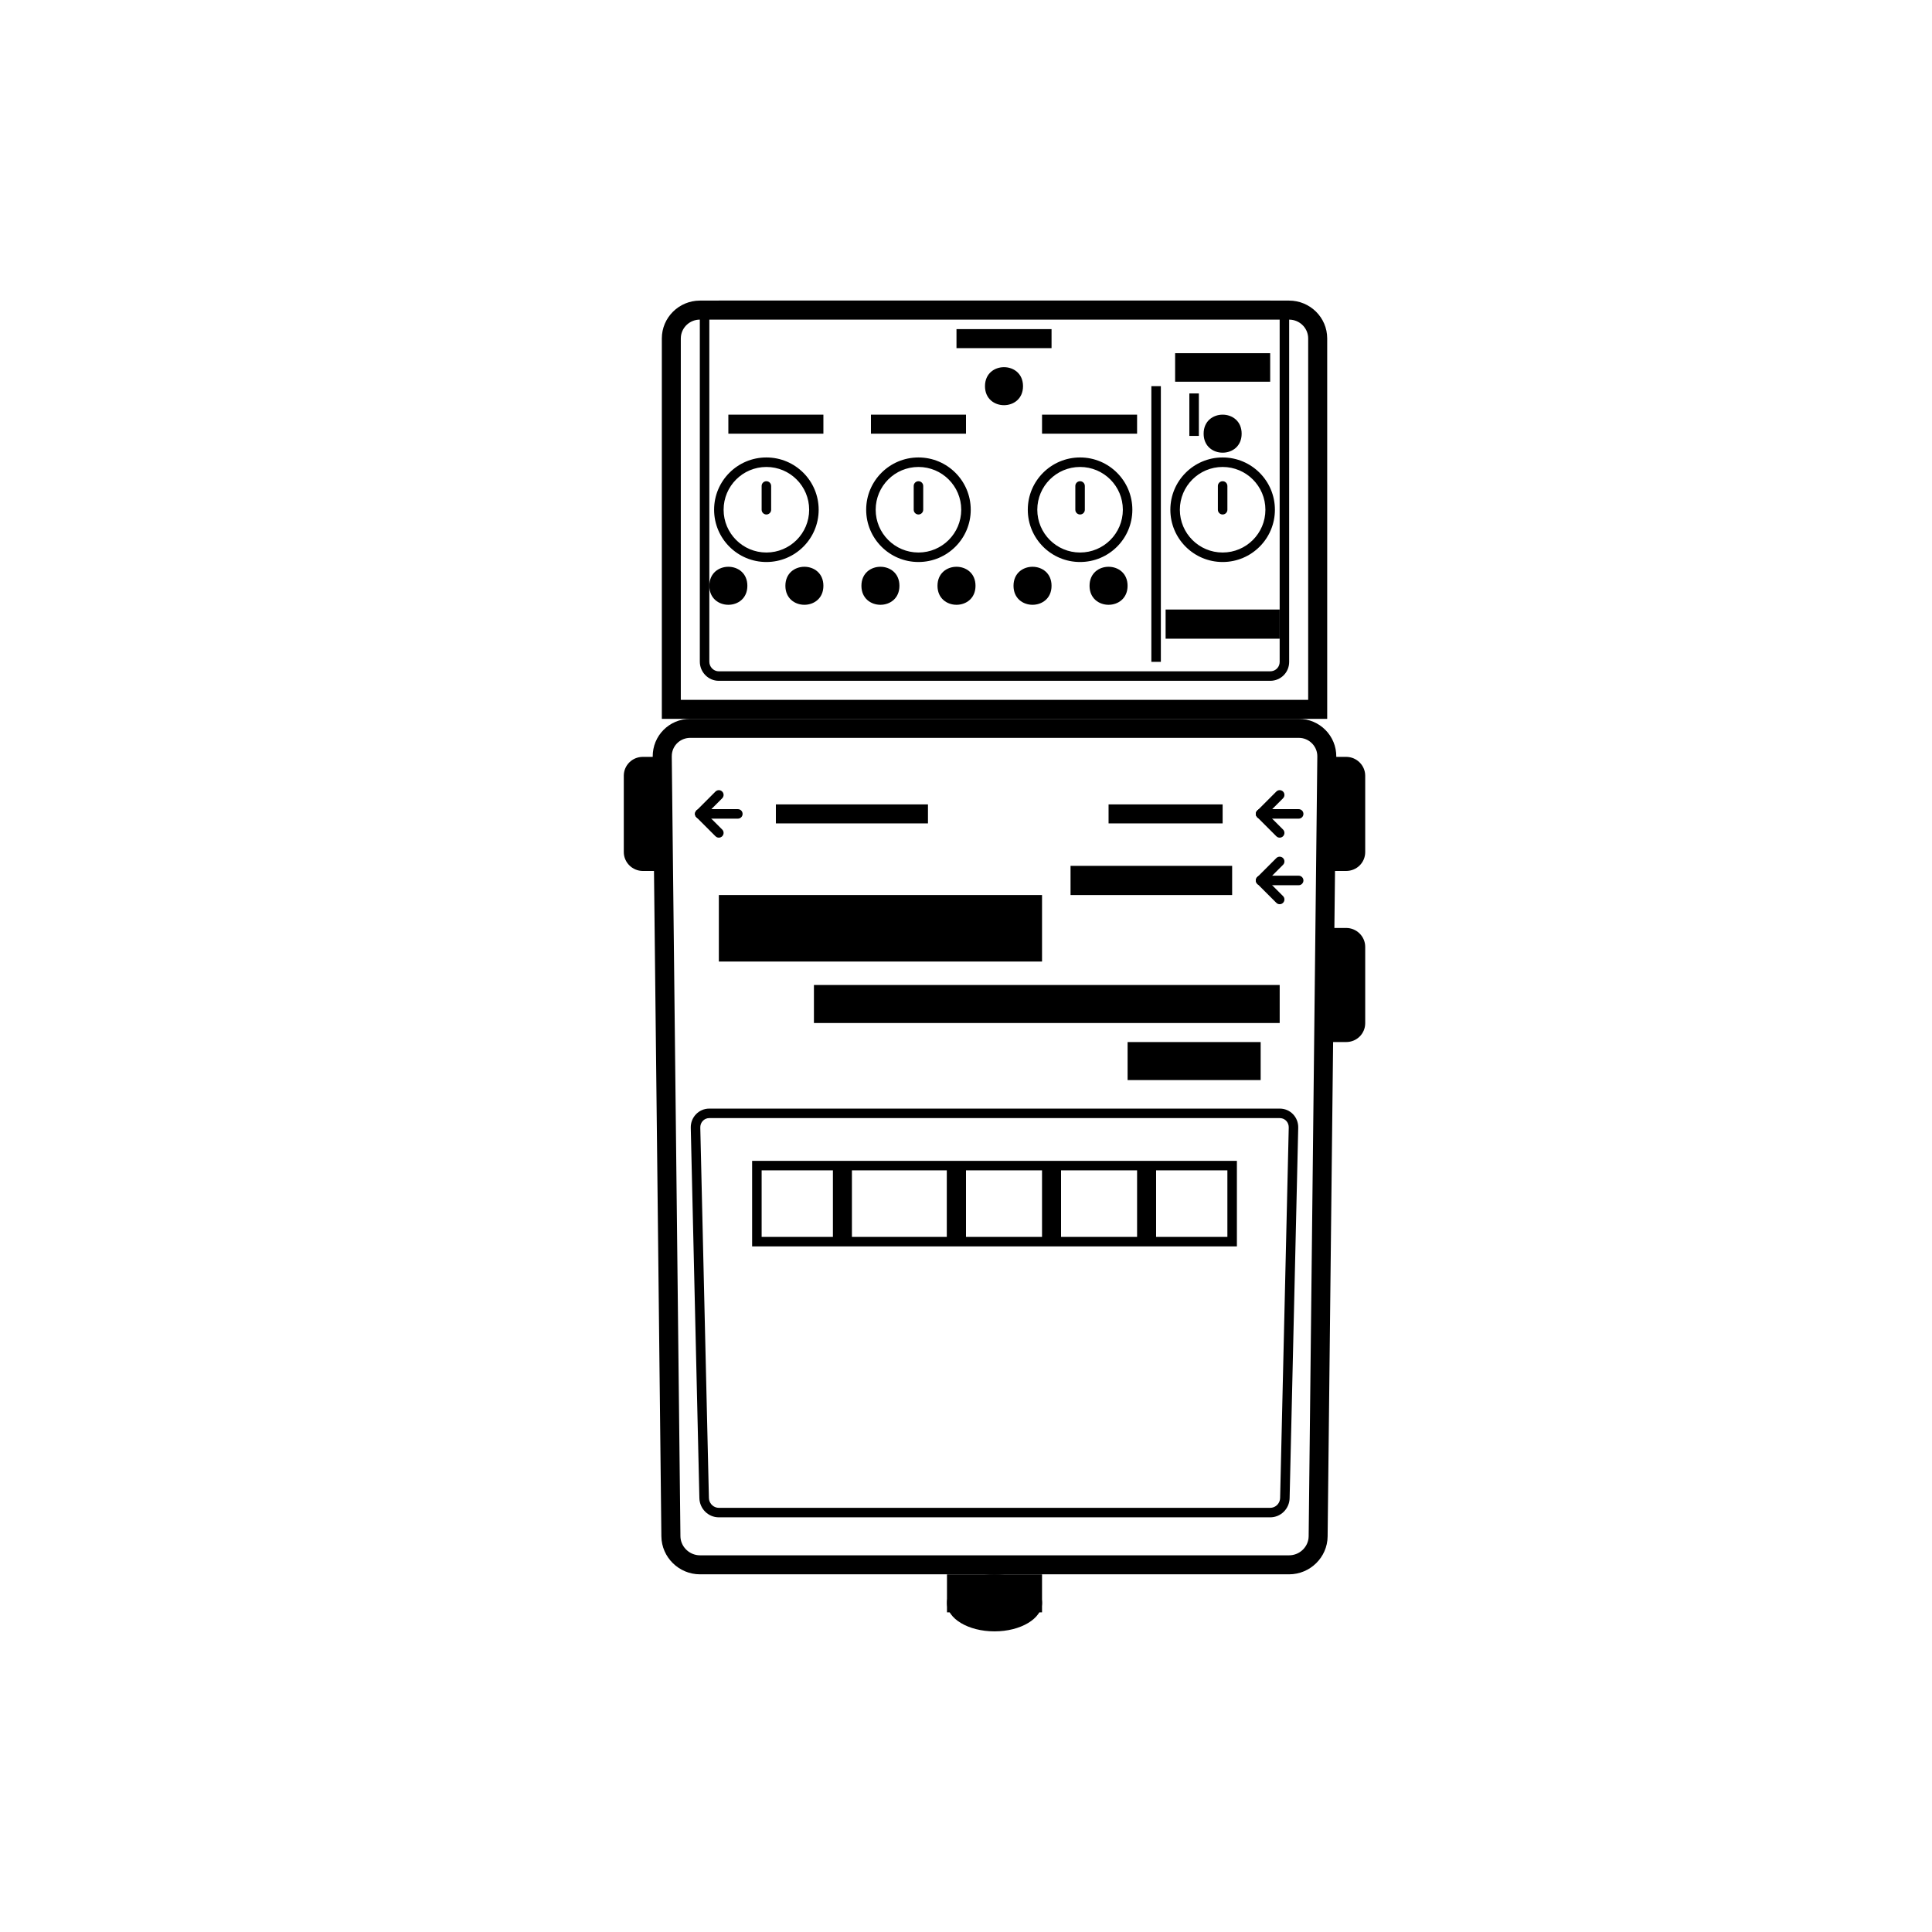 <?xml version="1.0" encoding="UTF-8"?>
<!-- Uploaded to: ICON Repo, www.svgrepo.com, Generator: ICON Repo Mixer Tools -->
<svg fill="#000000" width="800px" height="800px" version="1.1" viewBox="144 144 512 512" xmlns="http://www.w3.org/2000/svg">
 <g>
  <path d="m483.16 437.79c2.762 0 4.949 2.262 4.883 5.078l-2.281 98.16c-0.066 2.805-2.328 5.078-5.141 5.078h-146.14c-2.773 0-5.07-2.262-5.137-5.078l-2.285-98.16c-0.062-2.805 2.164-5.078 4.887-5.078zm0 2.519h-151.21c-1.172 0-2.156 0.883-2.336 2.051l-0.031 0.449 2.285 98.16c0.027 1.289 0.965 2.356 2.16 2.578l0.457 0.043h146.14c1.266 0 2.324-0.918 2.57-2.144l0.051-0.477 2.285-98.16c0.027-1.25-0.805-2.254-1.934-2.461z"/>
  <path d="m480.62 223.66c2.773 0 5.019 2.297 5.019 4.996v90.77c0 2.762-2.207 4.996-5.019 4.996h-146.14c-2.773 0-5.019-2.301-5.019-5.078v-90.641c0-2.785 2.207-5.043 5.019-5.043zm0 2.519h-146.14c-1.246 0-2.254 0.879-2.461 2.062l-0.039 0.461v90.641c0 1.25 0.898 2.301 2.055 2.519l0.445 0.039h146.14c1.25 0 2.254-0.863 2.461-2.027l0.043-0.449v-90.77c0-1.184-0.902-2.219-2.059-2.434z"/>
  <path d="m471.79 451.64h-128.47v22.668h128.47zm-2.519 2.516v17.637h-123.43v-17.637z"/>
  <path d="m364.73 452.9h5.039v20.152h-5.039z" fill-rule="evenodd"/>
  <path d="m394.96 452.9h5.039v20.152h-5.039z" fill-rule="evenodd"/>
  <path d="m420.15 452.9h5.039v20.152h-5.039z" fill-rule="evenodd"/>
  <path d="m445.34 452.9h5.039v20.152h-5.039z" fill-rule="evenodd"/>
  <path d="m342.06 299.24c0 6.715-10.074 6.715-10.074 0 0-6.719 10.074-6.719 10.074 0" fill-rule="evenodd"/>
  <path d="m362.21 299.24c0 6.715-10.074 6.715-10.074 0 0-6.719 10.074-6.719 10.074 0" fill-rule="evenodd"/>
  <path d="m382.36 299.24c0 6.715-10.074 6.715-10.074 0 0-6.719 10.074-6.719 10.074 0" fill-rule="evenodd"/>
  <path d="m402.52 299.24c0 6.715-10.074 6.715-10.074 0 0-6.719 10.074-6.719 10.074 0" fill-rule="evenodd"/>
  <path d="m422.67 299.24c0 6.715-10.078 6.715-10.078 0 0-6.719 10.078-6.719 10.078 0" fill-rule="evenodd"/>
  <path d="m442.82 299.24c0 6.715-10.078 6.715-10.078 0 0-6.719 10.078-6.719 10.078 0" fill-rule="evenodd"/>
  <path d="m473.05 258.93c0 6.715-10.074 6.715-10.074 0 0-6.719 10.074-6.719 10.074 0" fill-rule="evenodd"/>
  <path d="m415.11 246.34c0 6.719-10.078 6.719-10.078 0 0-6.715 10.078-6.715 10.078 0" fill-rule="evenodd"/>
  <path d="m347.1 265.23c-7.652 0-13.855 6.203-13.855 13.855 0 7.648 6.203 13.852 13.855 13.852s13.855-6.203 13.855-13.852c0-7.652-6.203-13.855-13.855-13.855zm0 2.519c6.262 0 11.336 5.074 11.336 11.336 0 6.258-5.074 11.336-11.336 11.336-6.258 0-11.336-5.078-11.336-11.336 0-6.262 5.078-11.336 11.336-11.336z"/>
  <path d="m347.1 271.53c0.598 0 1.098 0.414 1.227 0.969l0.035 0.289v6.301c0 0.695-0.566 1.258-1.262 1.258-0.594 0-1.094-0.414-1.227-0.973l-0.031-0.285v-6.301c0-0.695 0.562-1.258 1.258-1.258z"/>
  <path d="m387.4 265.23c-7.652 0-13.855 6.203-13.855 13.855 0 7.648 6.203 13.852 13.855 13.852s13.855-6.203 13.855-13.852c0-7.652-6.203-13.855-13.855-13.855zm0 2.519c6.262 0 11.336 5.074 11.336 11.336 0 6.258-5.074 11.336-11.336 11.336-6.258 0-11.336-5.078-11.336-11.336 0-6.262 5.078-11.336 11.336-11.336z"/>
  <path d="m387.4 271.53c0.598 0 1.098 0.414 1.227 0.969l0.035 0.289v6.301c0 0.695-0.566 1.258-1.262 1.258-0.594 0-1.094-0.414-1.227-0.973l-0.031-0.285v-6.301c0-0.695 0.562-1.258 1.258-1.258z"/>
  <path d="m468.01 265.23c-7.652 0-13.855 6.203-13.855 13.855 0 7.648 6.203 13.852 13.855 13.852 7.652 0 13.855-6.203 13.855-13.852 0-7.652-6.203-13.855-13.855-13.855zm0 2.519c6.262 0 11.336 5.074 11.336 11.336 0 6.258-5.074 11.336-11.336 11.336-6.258 0-11.336-5.078-11.336-11.336 0-6.262 5.078-11.336 11.336-11.336z"/>
  <path d="m468.01 271.53c0.598 0 1.098 0.414 1.227 0.969l0.035 0.289v6.301c0 0.695-0.566 1.258-1.262 1.258-0.594 0-1.094-0.414-1.227-0.973l-0.031-0.285v-6.301c0-0.695 0.562-1.258 1.258-1.258z"/>
  <path d="m430.23 265.23c-7.652 0-13.855 6.203-13.855 13.855 0 7.648 6.203 13.852 13.855 13.852 7.652 0 13.855-6.203 13.855-13.852 0-7.652-6.203-13.855-13.855-13.855zm0 2.519c6.262 0 11.336 5.074 11.336 11.336 0 6.258-5.074 11.336-11.336 11.336-6.262 0-11.336-5.078-11.336-11.336 0-6.262 5.074-11.336 11.336-11.336z"/>
  <path d="m430.23 271.53c0.598 0 1.098 0.414 1.227 0.969l0.035 0.289v6.301c0 0.695-0.566 1.258-1.262 1.258-0.598 0-1.094-0.414-1.227-0.973l-0.031-0.285v-6.301c0-0.695 0.562-1.258 1.258-1.258z"/>
  <path d="m394.96 452.9h5.039v20.152h-5.039z" fill-rule="evenodd"/>
  <path d="m488.17 334.5c5.562 0 10.023 4.527 9.961 10.035l-2.297 206.64c-0.059 5.543-4.644 10.035-10.223 10.035h-156.11c-5.586 0-10.164-4.531-10.227-10.035l-2.297-206.64c-0.062-5.543 4.371-10.035 9.965-10.035zm0 5.039h-161.22c-2.582 0-4.644 1.891-4.898 4.359l-0.027 0.578 2.297 206.65c0.027 2.566 2.066 4.742 4.629 5.019l0.559 0.031h156.11c2.641 0 4.844-1.988 5.152-4.504l0.035-0.547 2.297-206.65c0.027-2.516-1.875-4.617-4.348-4.906z"/>
  <path d="m485.61 223.66c5.586 0 10.113 4.484 10.113 10.031v100.81h-176.33v-100.81c0-5.539 4.535-10.031 10.113-10.031zm0 5.039h-156.11c-2.609 0-4.75 1.938-5.043 4.414l-0.035 0.578v95.77h166.26v-95.77c0-2.555-1.949-4.668-4.481-4.957z"/>
  <path d="m319.39 344.58v30.23h-5.039c-2.781 0-5.039-2.273-5.039-4.992v-20.246c0-2.758 2.238-4.992 5.039-4.992z"/>
  <path d="m495.72 374.81v-30.23h5.039c2.781 0 5.035 2.273 5.035 4.992v20.246c0 2.758-2.234 4.992-5.035 4.992z"/>
  <path d="m495.72 420.15v-30.23h5.039c2.781 0 5.035 2.273 5.035 4.992v20.246c0 2.758-2.234 4.992-5.035 4.992z"/>
  <path d="m389.92 362.21h-40.305v-5.035h40.305z"/>
  <path d="m420.15 398.82h-85.648v-17.633h85.648z"/>
  <path d="m483.13 313.26h-30.23v-7.727h30.23z"/>
  <path d="m470.53 381.19h-42.824v-7.727h42.824z"/>
  <path d="m480.61 245.16h-25.191v-7.559h25.191z"/>
  <path d="m422.67 236.26h-25.191v-5.039h25.191z"/>
  <path d="m400 258.93h-25.191v-5.039h25.191z"/>
  <path d="m362.21 258.93h-25.188v-5.039h25.188z"/>
  <path d="m445.34 258.93h-25.188v-5.039h25.188z"/>
  <path d="m468.01 362.21h-30.227v-5.035h30.227z"/>
  <path d="m483.13 415.11h-123.43v-10.078h123.43z"/>
  <path d="m478.09 430.23h-35.266v-10.074h35.266z"/>
  <path d="m420.15 561.22v10.074h-25.191v-10.074z"/>
  <path d="m420.15 568.77c0 4.176-5.641 7.559-12.598 7.559-6.957 0-12.594-3.383-12.594-7.559 0-4.172 5.637-7.555 12.594-7.555 6.957 0 12.598 3.383 12.598 7.555" fill-rule="evenodd"/>
  <path d="m339.54 358.43c0.695 0 1.258 0.566 1.258 1.262 0 0.594-0.414 1.094-0.969 1.227l-0.289 0.031h-10.078c-0.695 0-1.258-0.562-1.258-1.258 0-0.598 0.414-1.098 0.969-1.227l0.289-0.035z"/>
  <path d="m328.57 358.8c0.41-0.41 1.031-0.48 1.512-0.207l0.27 0.207 5.039 5.035c0.492 0.492 0.492 1.289 0 1.781-0.41 0.41-1.031 0.48-1.512 0.207l-0.27-0.207-5.039-5.035c-0.492-0.492-0.492-1.289 0-1.781z"/>
  <path d="m333.61 353.77c0.492-0.492 1.289-0.492 1.781 0 0.41 0.41 0.477 1.031 0.203 1.512l-0.203 0.27-5.039 5.039c-0.492 0.492-1.289 0.492-1.781 0-0.41-0.41-0.477-1.035-0.203-1.516l0.203-0.266z"/>
  <path d="m488.16 358.43c0.695 0 1.262 0.566 1.262 1.262 0 0.594-0.414 1.094-0.973 1.227l-0.289 0.031h-10.074c-0.695 0-1.262-0.562-1.262-1.258 0-0.598 0.414-1.098 0.973-1.227l0.289-0.035z"/>
  <path d="m477.2 358.8c0.41-0.41 1.031-0.48 1.512-0.207l0.27 0.207 5.039 5.035c0.488 0.492 0.488 1.289 0 1.781-0.41 0.41-1.035 0.48-1.516 0.207l-0.266-0.207-5.039-5.035c-0.492-0.492-0.492-1.289 0-1.781z"/>
  <path d="m482.24 353.77c0.488-0.492 1.289-0.492 1.781 0 0.406 0.41 0.477 1.031 0.203 1.512l-0.203 0.27-5.039 5.039c-0.492 0.492-1.289 0.492-1.781 0-0.41-0.41-0.48-1.035-0.207-1.516l0.207-0.266z"/>
  <path d="m488.16 376.07c0.695 0 1.262 0.566 1.262 1.262 0 0.594-0.414 1.094-0.973 1.227l-0.289 0.031h-10.074c-0.695 0-1.262-0.562-1.262-1.258 0-0.598 0.414-1.098 0.973-1.227l0.289-0.035z"/>
  <path d="m477.2 376.44c0.41-0.41 1.031-0.48 1.512-0.207l0.27 0.207 5.039 5.035c0.488 0.492 0.488 1.293 0 1.781-0.41 0.41-1.035 0.48-1.516 0.207l-0.266-0.207-5.039-5.035c-0.492-0.492-0.492-1.289 0-1.781z"/>
  <path d="m482.24 371.4c0.488-0.492 1.289-0.492 1.781 0 0.406 0.41 0.477 1.031 0.203 1.512l-0.203 0.27-5.039 5.039c-0.492 0.492-1.289 0.492-1.781 0-0.41-0.41-0.48-1.031-0.207-1.516l0.207-0.266z"/>
  <path d="m451.64 246.34v73.055h-2.519v-73.055z"/>
  <path d="m461.71 248.27v11.25h-2.519v-11.25z"/>
 </g>
</svg>